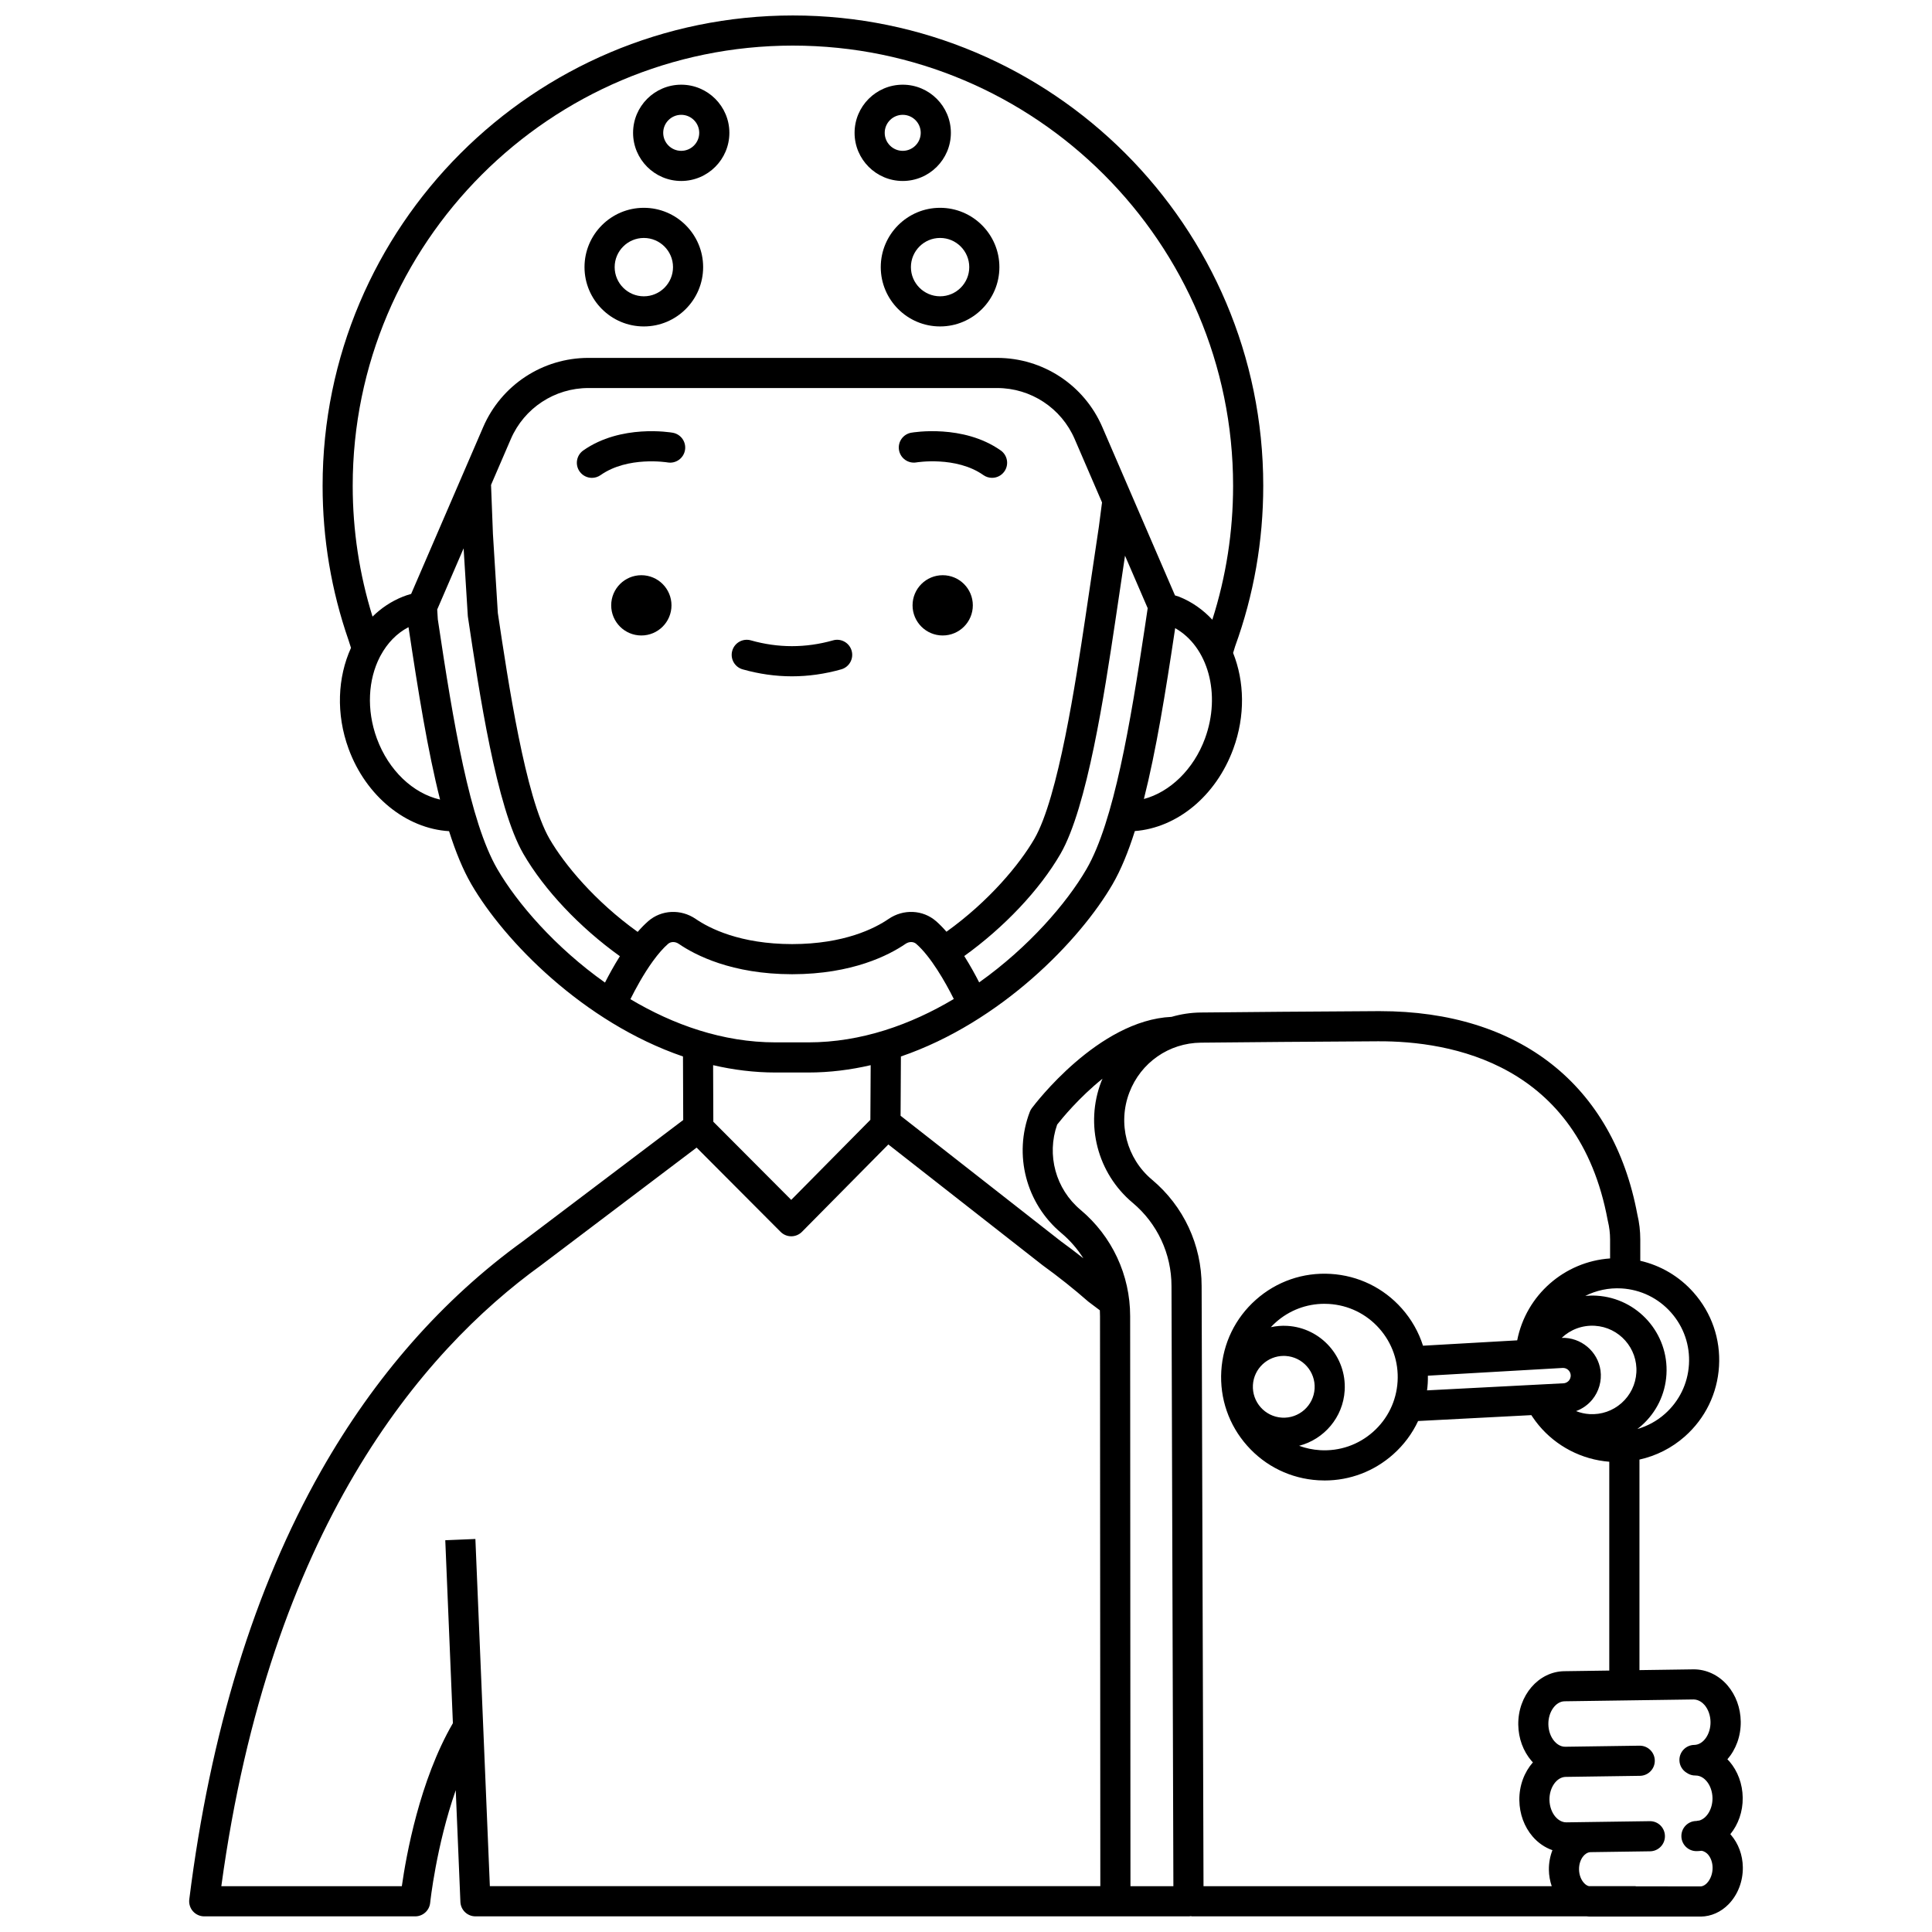 <?xml version="1.0" encoding="UTF-8"?>
<!-- Uploaded to: ICON Repo, www.svgrepo.com, Generator: ICON Repo Mixer Tools -->
<svg width="800px" height="800px" version="1.1" viewBox="144 144 512 512" xmlns="http://www.w3.org/2000/svg">
 <defs>
  <clipPath id="a">
   <path d="m194 148.09h412v503.81h-412z"/>
  </clipPath>
 </defs>
 <path d="m401.81 304.42c0 4.41-3.574 7.988-7.984 7.988-4.41 0-7.988-3.578-7.988-7.988s3.578-7.984 7.988-7.984c4.41 0 7.984 3.574 7.984 7.984"/>
 <path d="m410.17 268.94c1.27-1.805 0.84-4.293-0.965-5.566-9.965-7.019-23.168-4.797-23.723-4.699-2.168 0.383-3.613 2.445-3.234 4.613 0.375 2.168 2.441 3.625 4.609 3.254 0.105-0.016 10.535-1.723 17.746 3.359 0.699 0.492 1.5 0.73 2.297 0.73 1.258 0.004 2.492-0.586 3.269-1.691z"/>
 <path d="m321.95 304.42c0 4.41-3.578 7.988-7.988 7.988-4.41 0-7.988-3.578-7.988-7.988s3.578-7.984 7.988-7.984c4.41 0 7.988 3.574 7.988 7.984"/>
 <path d="m322.29 258.68c-0.559-0.098-13.758-2.324-23.723 4.699-1.805 1.27-2.234 3.762-0.965 5.566 0.777 1.102 2.012 1.691 3.266 1.691 0.793 0 1.598-0.238 2.297-0.73 7.191-5.066 17.578-3.387 17.746-3.359 2.168 0.375 4.234-1.07 4.617-3.242 0.387-2.172-1.066-4.242-3.238-4.625z"/>
 <path d="m364.77 313.7c-7.242 2.051-14.543 2.051-21.785 0-2.121-0.598-4.328 0.633-4.93 2.754-0.602 2.121 0.633 4.328 2.754 4.93 4.328 1.227 8.727 1.848 13.066 1.848 4.344 0 8.738-0.621 13.066-1.848 2.121-0.602 3.356-2.809 2.754-4.93-0.598-2.121-2.805-3.356-4.926-2.754z"/>
 <path d="m314.62 230.51c8.668 0 15.719-7.051 15.719-15.719 0-8.668-7.051-15.719-15.719-15.719s-15.719 7.051-15.719 15.719c0.004 8.668 7.055 15.719 15.719 15.719zm0.004-23.449c4.266 0 7.731 3.469 7.731 7.731 0 4.266-3.469 7.731-7.731 7.731-4.262 0-7.731-3.469-7.731-7.731-0.004-4.262 3.465-7.731 7.731-7.731z"/>
 <path d="m377.41 214.79c0 8.668 7.051 15.719 15.719 15.719 8.668 0 15.719-7.051 15.719-15.719s-7.051-15.719-15.719-15.719c-8.664 0-15.719 7.051-15.719 15.719zm23.453 0c0 4.266-3.469 7.731-7.731 7.731s-7.731-3.469-7.731-7.731c0-4.266 3.469-7.731 7.731-7.731 4.262-0.004 7.731 3.465 7.731 7.731z"/>
 <path d="m324.53 191.96c7.035 0 12.762-5.723 12.762-12.758 0-7.035-5.723-12.758-12.758-12.758s-12.762 5.723-12.762 12.758c0 7.035 5.723 12.758 12.758 12.758zm0-17.531c2.633 0 4.773 2.141 4.773 4.773 0 2.633-2.141 4.773-4.773 4.773s-4.773-2.141-4.773-4.773c0-2.633 2.141-4.773 4.773-4.773z"/>
 <path d="m383.23 191.96c7.035 0 12.762-5.723 12.762-12.758 0-7.035-5.723-12.758-12.758-12.758s-12.762 5.723-12.762 12.758c-0.004 7.035 5.723 12.758 12.758 12.758zm0-17.531c2.633 0 4.773 2.141 4.773 4.773 0 2.633-2.141 4.773-4.773 4.773-2.633 0-4.773-2.141-4.773-4.773 0-2.633 2.141-4.773 4.773-4.773z"/>
 <g clip-path="url(#a)">
  <path d="m602.72 630.26c-0.055-0.062-0.113-0.113-0.168-0.176 2.078-2.543 3.34-5.957 3.285-9.695-0.051-3.613-1.305-7.019-3.523-9.598-0.168-0.199-0.355-0.375-0.535-0.559 2.231-2.574 3.594-6.113 3.535-10.004-0.051-3.613-1.305-7.019-3.523-9.598-2.359-2.742-5.656-4.277-9.055-4.234l-14.262 0.203v-55.797c4.426-0.98 8.562-3.051 12.047-6.144 5.398-4.789 8.609-11.395 9.039-18.602 0.43-7.203-1.969-14.145-6.758-19.543-3.773-4.254-8.676-7.141-14.109-8.391v-5.66c0-2.234-0.262-4.473-0.785-6.644-6.394-34.25-31.246-53.855-68.234-53.855h-0.531c-17.16 0.086-34.992 0.246-46.93 0.363-2.676 0.027-5.269 0.434-7.742 1.152-19.418 0.875-36.312 23.242-37.035 24.211-0.219 0.293-0.398 0.617-0.527 0.961-4.356 11.371-1.008 24.27 8.324 32.09 2.324 1.949 4.289 4.223 5.867 6.723-1.961-1.551-3.949-3.062-5.953-4.512l-42.484-33.266 0.086-15.707c26.48-9.066 47.453-30.746 56.105-45.668 2.223-3.832 4.16-8.594 5.894-14.07 11.176-0.863 21.484-9.254 26.086-21.777 3.219-8.754 2.961-17.902-0.047-25.43l0.531-1.742c4.949-13.621 7.457-27.938 7.457-42.562 0-68.719-55.914-124.63-124.64-124.63-68.73 0-124.64 55.914-124.64 124.64 0 14.035 2.316 27.812 6.883 40.949l0.641 2.004c-3.539 7.766-4.039 17.496-0.625 26.777 4.625 12.574 15.262 21.125 26.613 21.801 1.734 5.473 3.676 10.207 5.894 14.043 8.652 14.922 29.625 36.598 56.098 45.664l0.062 16.84-42.426 32.086c-21.336 15.41-39.352 35.902-53.547 60.914-17.645 31.102-29.398 69.301-34.926 113.55-0.141 1.137 0.211 2.277 0.969 3.137 0.758 0.859 1.848 1.352 2.992 1.352h55.906c2.047 0 3.766-1.551 3.973-3.59 0.02-0.199 1.59-15.039 6.777-29.844l1.234 29.605c0.09 2.141 1.848 3.828 3.992 3.828h189.01c0.234 0 0.465-0.035 0.691-0.074v0.074h104.76c0.375 0.039 0.746 0.062 1.121 0.055l29.16 0.004c2.719-0.035 5.328-1.195 7.352-3.273 2.453-2.519 3.828-6.098 3.773-9.824-0.051-3.215-1.168-6.25-3.148-8.551zm-80.355-119.68c0.039-0.672 0.047-1.344 0.039-2.008l35.699-2.051c1.059-0.062 1.988 0.711 2.133 1.754 0.105 0.773-0.234 1.32-0.445 1.578-0.211 0.258-0.688 0.695-1.465 0.734l-36.145 1.875c0.078-0.625 0.145-1.25 0.184-1.883zm55.289-2.832c-0.188 3.125-1.582 5.992-3.922 8.07-2.344 2.078-5.356 3.117-8.48 2.934-1.246-0.074-2.445-0.352-3.578-0.797 1.652-0.605 3.133-1.641 4.273-3.016 1.785-2.16 2.586-4.988 2.203-7.762-0.699-5.062-5.203-8.805-10.281-8.633 2.293-2.18 5.438-3.402 8.785-3.199 6.449 0.387 11.387 5.949 11 12.402zm9.176-15.934c3.375 3.805 5.066 8.695 4.762 13.77s-2.566 9.73-6.367 13.102c-2.144 1.906-4.644 3.25-7.324 4.023 0.383-0.293 0.766-0.594 1.133-0.918 3.938-3.496 6.281-8.312 6.594-13.566 0.648-10.848-7.648-20.203-18.496-20.852-1.02-0.062-2.027-0.035-3.016 0.055 2.891-1.441 6.172-2.184 9.613-1.984 5.074 0.305 9.727 2.566 13.102 6.371zm-194.77-103.7c-3.484-3.035-8.656-3.273-12.586-0.578-3.621 2.484-11.758 6.648-25.547 6.66-13.789-0.012-21.926-4.176-25.547-6.66-3.93-2.695-9.102-2.453-12.586 0.578-0.922 0.805-1.859 1.762-2.805 2.848-11.344-8.121-19.434-17.887-23.367-24.668-6.379-11-10.949-41.5-13.691-59.836l-1.297-20.906-0.504-13.047 5.25-12.164c3.543-8.207 11.609-13.508 20.547-13.508h108.32c8.938 0 17.004 5.305 20.547 13.508l7.254 16.809-0.828 6.375-3.617 24.32c-2.496 16.609-7.144 47.527-13.484 58.457-3.922 6.762-11.988 16.504-23.297 24.617-0.891-1.027-1.812-1.977-2.762-2.805zm-78.262 8.25 3.234 2.344c1.406-1.938 2.758-3.477 4.012-4.57 0.738-0.641 1.898-0.648 2.824-0.016 4.379 3.004 14.098 8.039 30.008 8.059h0.109c15.91-0.023 25.629-5.059 30.008-8.059 0.922-0.633 2.086-0.625 2.82 0.016 3.856 3.356 7.727 10.137 9.957 14.602-11.363 6.785-24.523 11.5-38.555 11.5h-8.684c-13.996 0-27.125-4.688-38.465-11.445 1.324-2.66 3.457-6.629 5.965-10.086zm118.14-22.055c-5.227 9.012-15.305 20.699-28.445 30.035-1.016-1.992-2.367-4.469-3.957-6.984 10.586-7.609 19.957-17.508 25.492-27.055 7.102-12.246 11.715-42.938 14.473-61.281l2.641-17.758 6.008 13.914-0.75 5.039c-3.848 25.566-8.207 51.574-15.461 64.09zm31.395-34.594c-3.012 8.195-9.301 14.195-16.191 16.027 3.25-12.828 5.742-28.301 8.152-44.348l0.137-0.926c8.68 4.887 12.234 17.461 7.902 29.246zm-109.21-183.63c64.324 0 116.66 52.332 116.66 116.66 0 12.145-1.855 24.055-5.504 35.488-2.449-2.641-5.41-4.746-8.832-6.106l-1.062-0.336-19.258-44.613c-4.809-11.137-15.75-18.332-27.879-18.332h-108.32c-12.129 0-23.07 7.195-27.879 18.332l-19.09 44.215c-0.77 0.215-1.5 0.453-2.191 0.73-3.059 1.219-5.754 3.027-8.043 5.285-3.477-11.184-5.254-22.824-5.254-34.664 0-64.328 52.332-116.66 116.66-116.66zm-110.25 183.63c-2.816-7.664-2.289-15.656 0.809-21.656 0.078-0.129 0.152-0.258 0.215-0.395 1.746-3.215 4.227-5.836 7.363-7.461 2.562 17.098 5.102 32.836 8.363 45.695-7.144-1.625-13.633-7.707-16.75-16.184zm31.922 34.594c-7.309-12.605-11.633-38.484-15.77-66.172l-0.16-2.613 6.996-16.203 1.105 17.801 0.035 0.344c3.004 20.102 7.543 50.484 14.707 62.832 5.551 9.574 14.945 19.492 25.566 27.109-1.586 2.516-2.934 4.996-3.949 6.988-13.184-9.34-23.293-21.055-28.531-30.086zm73.727 53.918h8.684c5.66 0 11.184-0.703 16.531-1.945l-0.082 14.484-20.973 21.215-20.645-20.711-0.055-14.988c5.348 1.238 10.875 1.945 16.539 1.945zm-79.539 123.62-7.981 0.332 2.019 48.484c-8.812 15.156-12.387 35.113-13.531 43.195h-47.836c12.875-94.586 52.992-141.62 84.715-164.54l41.242-31.191 22.254 22.328c0.75 0.75 1.766 1.176 2.828 1.176h0.008c1.062-0.004 2.082-0.43 2.832-1.188l22.887-23.148 40.848 31.984 0.125 0.094c4.117 2.977 8.168 6.195 12.027 9.574l3.051 2.297c0.027 0.516 0.043 1.031 0.043 1.551l0.082 151.06h-161.78zm173.6 92.012-0.082-151.06c0-10.906-4.797-21.18-13.156-28.184-6.578-5.512-9.027-14.527-6.188-22.586 1.238-1.578 5.82-7.191 12.02-12.164-0.109 0.266-0.234 0.523-0.34 0.793-4.356 11.371-1.012 24.27 8.324 32.09 6.543 5.484 10.297 13.523 10.297 22.074l0.5 159.04zm5.707-187.23c-6.723-5.633-9.133-14.922-5.996-23.109 3.039-7.938 10.488-13.121 18.977-13.203 11.93-0.117 29.746-0.277 46.891-0.363 19.395-0.109 53.199 5.93 60.895 47.43 0.016 0.074 0.027 0.145 0.047 0.219 0.387 1.59 0.586 3.227 0.586 4.863v5.031c-12.098 0.832-22.266 9.711-24.617 21.707l-24.961 1.422c-1.145-3.598-3.035-6.953-5.613-9.863-4.856-5.477-11.555-8.73-18.859-9.168-7.312-0.441-14.344 1.996-19.816 6.852-5.477 4.856-8.73 11.555-9.168 18.859-0.438 7.305 1.996 14.344 6.852 19.816 4.856 5.477 11.555 8.73 18.859 9.168 0.559 0.035 1.117 0.051 1.672 0.051 6.699 0 13.09-2.418 18.145-6.902 2.836-2.516 5.07-5.527 6.629-8.855l30.012-1.559 0.297 0.457c0.504 0.75 1.051 1.484 1.625 2.18 4.652 5.629 11.457 9.148 18.727 9.715v55.34l-11.938 0.168c-6.828 0.098-12.293 6.461-12.18 14.188 0.051 3.613 1.305 7.019 3.523 9.598 0.113 0.129 0.238 0.246 0.355 0.371-2.266 2.578-3.652 6.144-3.594 10.062 0.051 3.613 1.305 7.019 3.523 9.598 1.457 1.691 3.273 2.926 5.246 3.613-0.633 1.629-0.965 3.402-0.941 5.227 0.02 1.496 0.289 2.953 0.754 4.32h-92.281l-0.5-159.05c0.008-10.91-4.785-21.18-13.148-28.184zm34.43 63.062c-4.508-0.27-7.953-4.156-7.684-8.664 0.258-4.34 3.875-7.699 8.168-7.699 0.164 0 0.328 0.004 0.496 0.016 4.508 0.27 7.953 4.156 7.684 8.664-0.27 4.504-4.144 7.949-8.664 7.684zm16.633-7.207c0.531-8.902-6.277-16.578-15.18-17.113-1.508-0.094-2.977 0.043-4.387 0.344 0.422-0.449 0.863-0.887 1.328-1.301 3.582-3.176 8.109-4.891 12.855-4.891 0.395 0 0.789 0.012 1.188 0.035 5.176 0.309 9.922 2.617 13.363 6.496 3.441 3.879 5.164 8.863 4.856 14.039-0.309 5.176-2.617 9.922-6.496 13.363-3.879 3.441-8.859 5.164-14.039 4.856-1.93-0.117-3.797-0.512-5.562-1.16 6.59-1.719 11.648-7.508 12.074-14.668zm96 130.57c-0.375 0.387-0.98 0.848-1.68 0.859l-17.184-0.004v-0.055h-12.41c-0.484-0.117-0.883-0.418-1.156-0.688-0.898-0.871-1.445-2.269-1.465-3.746-0.02-1.324 0.387-2.594 1.109-3.484 0.328-0.406 1.02-1.082 1.973-1.098h0.004l15.746-0.223c2.203-0.031 3.969-1.844 3.934-4.051-0.031-2.207-1.809-3.981-4.051-3.934l-22.07 0.312c-1.371 0.016-2.41-0.906-2.891-1.465-0.984-1.145-1.562-2.785-1.59-4.496-0.047-3.266 1.926-6.055 4.309-6.086l19.672-0.281c2.203-0.031 3.969-1.844 3.934-4.051-0.031-2.188-1.812-3.938-3.992-3.938h-0.059l-19.672 0.281c-1.398 0.02-2.41-0.91-2.891-1.465-0.988-1.145-1.566-2.785-1.59-4.496-0.047-3.266 1.93-6.055 4.309-6.086l34.184-0.484c1.41 0.023 2.41 0.91 2.891 1.465 0.988 1.145 1.566 2.785 1.59 4.496 0.047 3.266-1.93 6.055-4.309 6.086-2.207 0.031-3.969 1.844-3.934 4.051 0.02 1.457 0.828 2.707 2.004 3.387 0.648 0.438 1.434 0.688 2.281 0.672 1.414-0.008 2.414 0.91 2.891 1.465 0.984 1.145 1.562 2.785 1.59 4.5 0.039 2.894-1.504 5.406-3.512 5.969-0.254 0.016-0.496 0.055-0.734 0.113-0.02 0-0.039 0.004-0.062 0.004-2.207 0.031-3.969 1.844-3.938 4.051 0.031 2.188 1.812 3.938 3.992 3.938h0.059c0.434-0.008 0.863-0.039 1.285-0.094 0.816 0.129 1.422 0.637 1.727 0.992 0.75 0.871 1.191 2.129 1.207 3.453 0.031 1.562-0.547 3.148-1.5 4.129z"/>
 </g>
</svg>